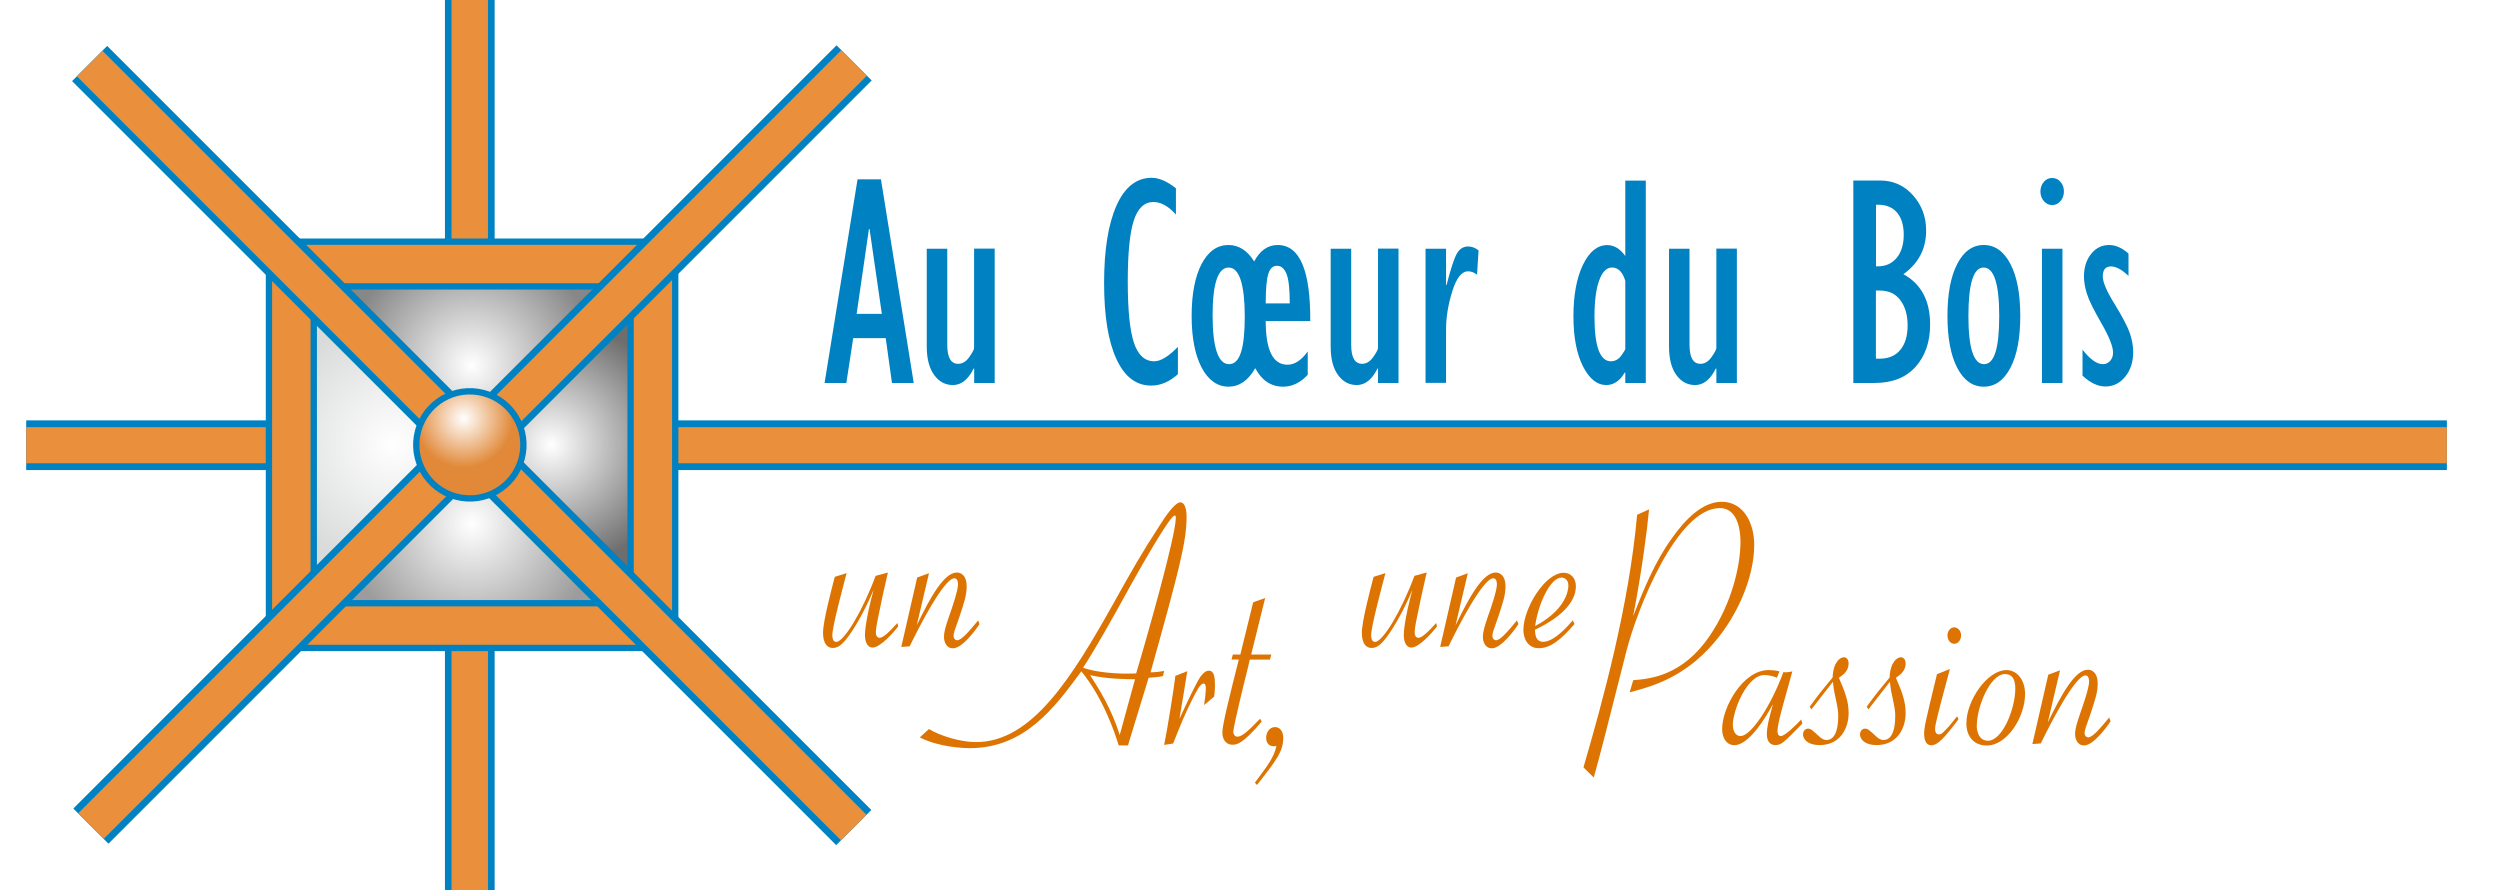 <svg xmlns="http://www.w3.org/2000/svg" xmlns:xlink="http://www.w3.org/1999/xlink" id="Calque_2" data-name="Calque 2" viewBox="0 0 276.72 98.56"><defs><style>      .cls-1, .cls-2, .cls-3, .cls-4, .cls-5, .cls-6 {        stroke: #0081c2;      }      .cls-1, .cls-7, .cls-4, .cls-5, .cls-6 {        fill: none;      }      .cls-1, .cls-4, .cls-5, .cls-6 {        stroke-width: 5.5px;      }      .cls-8 {        fill: url(#radial-gradient);      }      .cls-8, .cls-9, .cls-10, .cls-11, .cls-12, .cls-13 {        stroke-width: 0px;      }      .cls-2 {        fill: #ea8f3b;      }      .cls-2, .cls-3 {        stroke-width: .7px;      }      .cls-7 {        stroke: #ea8f3b;        stroke-width: 4px;      }      .cls-3 {        fill: url(#radial-gradient-5);      }      .cls-9 {        fill: url(#radial-gradient-2);      }      .cls-10 {        fill: url(#radial-gradient-3);      }      .cls-11 {        fill: url(#radial-gradient-4);      }      .cls-12 {        fill: #dd7300;      }      .cls-13 {        fill: #0081c2;      }      .cls-4 {        filter: url(#drop-shadow-2);      }      .cls-5 {        filter: url(#drop-shadow-3);      }      .cls-6 {        filter: url(#drop-shadow-1);      }    </style><filter id="drop-shadow-1" filterUnits="userSpaceOnUse"><feGaussianBlur stdDeviation="1.42"></feGaussianBlur></filter><radialGradient id="radial-gradient" cx="43.47" cy="49.19" fx="43.47" fy="49.19" r="13.82" gradientUnits="userSpaceOnUse"><stop offset="0" stop-color="#fff"></stop><stop offset="1" stop-color="#d9dada"></stop></radialGradient><radialGradient id="radial-gradient-2" cx="52.21" cy="40.45" fx="52.21" fy="40.45" r="13.82" gradientUnits="userSpaceOnUse"><stop offset="0" stop-color="#fff"></stop><stop offset="1" stop-color="#868786"></stop></radialGradient><radialGradient id="radial-gradient-3" cx="52.26" cy="57.98" fx="52.26" fy="57.98" r="13.87" gradientUnits="userSpaceOnUse"><stop offset="0" stop-color="#fff"></stop><stop offset="1" stop-color="#9c9c9c"></stop></radialGradient><radialGradient id="radial-gradient-4" cx="61" cy="49.24" fx="61" fy="49.24" r="13.87" gradientUnits="userSpaceOnUse"><stop offset="0" stop-color="#fff"></stop><stop offset="1" stop-color="#6e6e6e"></stop></radialGradient><filter id="drop-shadow-2" filterUnits="userSpaceOnUse"><feGaussianBlur stdDeviation=".57"></feGaussianBlur></filter><filter id="drop-shadow-3" filterUnits="userSpaceOnUse"><feGaussianBlur stdDeviation=".57"></feGaussianBlur></filter><radialGradient id="radial-gradient-5" cx="51.33" cy="46.3" fx="51.33" fy="46.3" r="5.45" gradientTransform="translate(92.27 -9.98) rotate(80.78)" gradientUnits="userSpaceOnUse"><stop offset="0" stop-color="#fff"></stop><stop offset="1" stop-color="#e18939"></stop></radialGradient></defs><g id="Calque_1-2" data-name="Calque 1"><line class="cls-6" x1="2.9" y1="49.28" x2="270.84" y2="49.28"></line><line class="cls-7" x1="2.9" y1="49.28" x2="270.84" y2="49.28"></line><line class="cls-1" x1="52" x2="52" y2="98.56"></line><line class="cls-7" x1="52" x2="52" y2="98.56"></line><line class="cls-7" x1="52" x2="52" y2="98.56"></line><polygon class="cls-8" points="34.73 31.7 34.73 66.67 52.21 49.19 34.73 31.7"></polygon><polygon class="cls-9" points="69.69 31.7 34.73 31.7 52.21 49.19 69.69 31.7"></polygon><polygon class="cls-10" points="34.73 66.67 34.73 66.77 69.8 66.77 52.21 49.19 34.73 66.67"></polygon><polygon class="cls-11" points="69.69 31.7 52.21 49.19 69.8 66.77 69.8 31.7 69.69 31.7"></polygon><path class="cls-2" d="M29.77,26.75v44.97h44.97V26.75H29.77ZM69.8,66.77h-35.07V31.7h35.07v35.07Z"></path><line class="cls-4" x1="9.92" y1="7.03" x2="94.5" y2="91.6"></line><line class="cls-5" x1="94.54" y1="6.96" x2="10.06" y2="91.44"></line><g><path class="cls-12" d="M93.71,63.44c-.37,1.42-1.58,5.89-1.58,6.86,0,.15,0,.75.43.75.87,0,2.94-3.47,4.36-7.31l1.36-.37c-.5,2.12-.65,2.91-1.08,4.96-.22,1.08-.25,1.42-.25,1.71,0,.45.28.56.37.56.46,0,1.08-.63,2.01-1.64l.09.37c-.59.78-2.01,2.35-2.85,2.35-.4,0-.83-.41-.83-1.38,0-.3.06-1.71.96-5.03-1.08,2.61-2.29,4.55-3.03,5.48-.62.75-.99.97-1.52.97-.59,0-1.05-.52-1.05-1.68,0-1.27.93-4.77,1.3-6.19l1.3-.41Z"></path><path class="cls-12" d="M102.83,63.44l-1.36,5.78c1.51-3.13,3.03-5.85,4.45-5.85.43,0,1.08.3,1.08,1.53,0,1.01-.31,1.86-.77,3.28-.56,1.56-.68,1.9-.68,2.2,0,.41.31.49.4.49.5,0,1.39-1.08,2.32-2.2l.15.41c-.46.71-1.92,2.68-2.94,2.68-.77,0-.99-.78-.99-1.23,0-.71.22-1.27.56-2.31.31-.86.99-2.83.99-3.54,0-.08,0-.67-.4-.67-1.17,0-3.99,5.55-4.95,7.53l-.93.07,1.76-7.68,1.3-.48Z"></path></g><g><path class="cls-12" d="M102.81,80.69c1.3.78,3.5,1.45,5.23,1.45,6.19,0,10.61-7.16,15.19-15.32,2.04-3.65,3.06-5.48,5.17-8.72.56-.89,1.64-2.5,2.26-2.5.34,0,.68.45.68,1.6,0,2.76-.83,5.93-3.99,17.22.4,0,1.08-.07,1.52-.15l-.15.56c-.31.11-1.21.15-1.58.19l-2.29,7.49h-1.02c-.43-1.38-1.7-5.22-4.14-8.2-2.94,3.99-6.25,8.5-12.34,8.5-.74,0-3.43-.11-5.54-1.19l1.02-.93ZM126.35,72.53c.34-1.19,3.8-13.08,3.8-15.25,0-.11-.03-.22-.12-.22-.56,0-4.14,6.41-4.89,7.75-2.04,3.73-3.96,7.12-5.26,9.1,1.3.48,3.74.74,5.88.63l.59-2.01ZM125.64,75.18c-.8,0-3.03,0-4.98-.45.99,1.53,2.38,3.73,3.28,6.63.56-2.01,1.11-4.1,1.7-6.19Z"></path><path class="cls-12" d="M131.42,74.28c-.12.82-.74,4.51-.87,5.29.59-1.27,1.86-4.03,2.35-4.7.37-.48.62-.63.93-.63.56,0,.65.75.65,1.57,0,.67-.06,1.04-.09,1.3l-1.11.93c.06-.3.19-1.42.19-1.86,0-.11,0-.52-.25-.52-.37,0-.77.82-1.27,1.79-.9,1.83-1.14,2.46-2.1,4.85l-.99.15c.37-1.79,1.11-6.45,1.24-7.64l1.33-.52Z"></path><path class="cls-12" d="M136.31,73.01l.15-.56h.83l1.42-5.78,1.33-.48-1.55,6.26h2.23l-.15.56h-2.23l-.31,1.3c-.28,1.08-1.52,6.15-1.52,6.71,0,.22.15.52.46.52.56,0,1.33-.78,2.5-1.98l.19.3c-2.1,2.5-2.78,2.57-3.22,2.57-.87,0-1.14-.75-1.14-1.34,0-.86.77-3.91,1.82-8.09h-.83Z"></path><path class="cls-12" d="M138.91,86.62c1.45-1.94,2.1-2.79,2.38-4.06-.53.15-1.14-.07-1.14-.89,0-.48.28-1.19.99-1.19.62,0,.9.6.9,1.19,0,1.49-.71,2.42-2.91,5.22l-.22-.26Z"></path></g><g><path class="cls-12" d="M153.35,63.44c-.37,1.42-1.58,5.89-1.58,6.86,0,.15,0,.75.43.75.87,0,2.94-3.47,4.36-7.31l1.36-.37c-.5,2.12-.65,2.91-1.08,4.96-.22,1.08-.25,1.42-.25,1.71,0,.45.28.56.37.56.46,0,1.08-.63,2.01-1.64l.09.37c-.59.78-2.01,2.35-2.85,2.35-.4,0-.83-.41-.83-1.38,0-.3.06-1.71.96-5.03-1.08,2.61-2.29,4.55-3.03,5.48-.62.75-.99.97-1.52.97-.59,0-1.05-.52-1.05-1.68,0-1.27.93-4.77,1.3-6.19l1.3-.41Z"></path><path class="cls-12" d="M162.47,63.44l-1.36,5.78c1.52-3.13,3.03-5.85,4.45-5.85.43,0,1.08.3,1.08,1.53,0,1.01-.31,1.86-.77,3.28-.56,1.56-.68,1.9-.68,2.2,0,.41.31.49.4.49.5,0,1.39-1.08,2.32-2.2l.16.41c-.46.71-1.92,2.68-2.94,2.68-.77,0-.99-.78-.99-1.23,0-.71.22-1.27.56-2.31.31-.86.99-2.83.99-3.54,0-.08,0-.67-.4-.67-1.17,0-3.99,5.55-4.95,7.53l-.93.07,1.76-7.68,1.3-.48Z"></path><path class="cls-12" d="M174.28,69.07c-1.42,1.64-2.6,2.68-3.96,2.68-1.21,0-1.7-1.08-1.7-2.01,0-2.42,2.41-6.34,4.45-6.34.74,0,1.36.52,1.36,1.49,0,1.75-1.61,3.43-4.52,4.81,0,.67.15,1.34.9,1.34,1.21,0,2.75-1.75,3.28-2.38l.19.41ZM173.6,64.82c0-.75-.53-.89-.77-.89-1.21,0-2.57,2.87-2.91,5.37,3.22-1.71,3.68-3.76,3.68-4.47Z"></path></g><g><path class="cls-12" d="M182.53,56.39c-.19,2.12-.8,6.86-1.76,11.82,1.14-2.91,2.35-5.93,4.27-8.61,1.45-2.05,3.37-4.06,5.54-4.06,2.35,0,3.59,2.27,3.59,4.77,0,3.69-1.98,8.31-5.13,11.59-3.19,3.32-6.56,4.18-8.66,4.73l.4-1.34c1.83-.15,5.44-.45,8.47-4.92,2.44-3.58,3.4-7.75,3.4-10.4,0-.56-.03-3.73-2.29-3.73-4.67,0-9.09,10.92-10.36,15.92-2.54,10.03-2.81,11.11-3.59,13.9l-1.14-1.12c2.13-7.31,5.04-17.89,5.94-27.96l1.33-.6Z"></path><path class="cls-12" d="M196.69,75.02c-.43-.19-.96-.3-1.39-.3-1.95,0-3.5,3.95-3.5,5.52,0,.26.09,1.23.87,1.23,1.11,0,3.31-3.21,4.73-7.08.25.04.37.04.99-.07-.19.74-1.11,3.95-1.27,4.62-.28,1.12-.37,1.6-.37,1.97,0,.19.03.56.37.56.46,0,1.73-1.27,2.26-1.83l.12.45c-2.07,2.12-2.32,2.38-3,2.38-.5,0-.93-.34-.93-1.19s.22-1.68.68-3.35c-.8,1.49-2.66,4.55-4.27,4.55-.87,0-1.36-.78-1.36-1.79,0-2.42,2.32-6.52,5.13-6.52.03,0,.77,0,1.21.15l-.28.71Z"></path><path class="cls-12" d="M200.31,78.23c.99-1.38,1.61-2.12,2.54-3.24.06-1.75.87-2.24,1.24-2.24.46,0,.53.52.53.67,0,.89-.65,1.3-1.08,1.6.65,1.49,1.08,2.57,1.08,3.91,0,1.75-.99,3.54-3.19,3.54-1.42,0-1.86-.71-1.86-1.19,0-.22.15-.63.56-.63.31,0,.53.22,1.14.78.28.26.53.48.9.48.8,0,1.3-.86,1.3-2.65,0-.48-.03-.78-.28-1.94-.15-.71-.19-.78-.31-1.86-.59.75-2.04,2.61-2.38,3.06l-.19-.3Z"></path><path class="cls-12" d="M206.62,78.23c.99-1.38,1.61-2.12,2.54-3.24.06-1.75.87-2.24,1.24-2.24.46,0,.53.52.53.67,0,.89-.65,1.3-1.08,1.6.65,1.49,1.08,2.57,1.08,3.91,0,1.75-.99,3.54-3.19,3.54-1.42,0-1.86-.71-1.86-1.19,0-.22.15-.63.56-.63.31,0,.53.22,1.14.78.28.26.53.48.9.48.8,0,1.3-.86,1.3-2.65,0-.48-.03-.78-.28-1.94-.15-.71-.19-.78-.31-1.86-.59.75-2.04,2.61-2.38,3.06l-.19-.3Z"></path><path class="cls-12" d="M215.83,74.06c-1.42,5.26-1.64,6.19-1.64,6.63,0,.15.03.6.4.6.31,0,.4-.11,1.17-.93l.87-1.08.15.34c-1.55,2.05-2.29,2.87-3,2.87-.8,0-.8-1.04-.8-1.27,0-.75.15-1.34,1.42-6.6l1.42-.56ZM215.56,70.33c0-.48.34-.89.74-.89.43,0,.77.41.77.89,0,.52-.34.93-.77.93-.4,0-.74-.41-.74-.93Z"></path><path class="cls-12" d="M217.66,80.02c0-2.42,2.26-5.85,4.45-5.85,1.05,0,2.04.97,2.04,2.65,0,2.54-1.98,5.7-4.24,5.7-1.33,0-2.26-.89-2.26-2.5ZM218.8,80.28c0,.86.34,1.71,1.24,1.71,1.61,0,3.03-3.54,3.03-5.78,0-.97-.31-1.6-1.14-1.6-1.67,0-3.12,3.69-3.12,5.67Z"></path><path class="cls-12" d="M228.02,74.2l-1.36,5.78c1.52-3.13,3.03-5.85,4.45-5.85.43,0,1.08.3,1.08,1.53,0,1.01-.31,1.86-.77,3.28-.56,1.57-.68,1.9-.68,2.2,0,.41.31.48.4.48.5,0,1.39-1.08,2.32-2.2l.16.41c-.46.71-1.92,2.68-2.94,2.68-.77,0-.99-.78-.99-1.23,0-.71.22-1.27.56-2.31.31-.86.99-2.83.99-3.54,0-.07,0-.67-.4-.67-1.17,0-3.99,5.55-4.95,7.53l-.93.07,1.76-7.68,1.3-.48Z"></path></g><g><path class="cls-13" d="M91.27,42.39l3.65-22.54h2.59l3.63,22.54h-2.41l-.69-4.96h-3.6l-.76,4.96h-2.41ZM94.82,34.74h2.79l-1.36-9.39h-.07l-1.36,9.39Z"></path><path class="cls-13" d="M110.1,27.53v14.86h-2.27v-1.6h-.06c-.6,1.22-1.37,1.83-2.29,1.83-.86,0-1.55-.38-2.09-1.13-.54-.75-.81-1.8-.81-3.13v-10.83h2.27v10.63c0,1.41.4,2.11,1.21,2.11.47,0,.88-.25,1.23-.75.35-.5.53-.83.53-1.01v-10.99h2.27Z"></path><path class="cls-13" d="M130.38,38.39v3.03c-.94.84-1.92,1.26-2.96,1.26-1.66,0-2.95-.98-3.85-2.95-.91-1.97-1.36-4.77-1.36-8.42s.46-6.5,1.37-8.55c.91-2.05,2.21-3.08,3.9-3.08.81,0,1.7.39,2.68,1.16v2.91c-.83-.93-1.66-1.39-2.49-1.39-1,0-1.73.68-2.17,2.04-.45,1.36-.67,3.62-.67,6.78s.23,5.38.68,6.75c.45,1.37,1.2,2.06,2.25,2.06.72,0,1.6-.54,2.63-1.61Z"></path><path class="cls-13" d="M144.75,38.9v2.59c-.82.87-1.72,1.31-2.71,1.31-1.35,0-2.38-.68-3.1-2.05-.77,1.36-1.76,2.05-2.96,2.05s-2.23-.7-2.97-2.11c-.74-1.41-1.11-3.31-1.11-5.72s.37-4.35,1.1-5.75c.74-1.4,1.73-2.1,2.97-2.1,1.15,0,2.1.61,2.85,1.82.64-1.21,1.51-1.82,2.61-1.82,2.44,0,3.63,2.81,3.6,8.42h-4.93c0,3.22.8,4.83,2.41,4.83.79,0,1.54-.49,2.24-1.47ZM136.01,29.61c-1.19,0-1.79,1.76-1.79,5.29s.61,5.41,1.82,5.41,1.74-1.76,1.74-5.27-.59-5.42-1.76-5.42ZM140.1,33.58h2.66c0-1.59-.12-2.68-.36-3.27-.24-.59-.59-.89-1.05-.89s-.77.29-.96.88c-.19.59-.29,1.68-.29,3.28Z"></path><path class="cls-13" d="M154.8,27.53v14.86h-2.27v-1.6h-.06c-.6,1.22-1.37,1.83-2.29,1.83-.86,0-1.55-.38-2.09-1.13-.54-.75-.8-1.8-.8-3.13v-10.83h2.27v10.63c0,1.41.4,2.11,1.21,2.11.47,0,.88-.25,1.23-.75.35-.5.53-.83.53-1.01v-10.99h2.27Z"></path><path class="cls-13" d="M157.79,42.39v-14.86h2.27v4.01h.06c.45-1.77.83-2.92,1.13-3.46.3-.53.71-.8,1.25-.8.42,0,.8.15,1.16.44l-.17,2.69c-.31-.25-.64-.38-.99-.38-.71,0-1.29.74-1.75,2.21s-.69,2.89-.69,4.24v5.9h-2.27Z"></path><path class="cls-13" d="M182.17,42.39h-2.27v-1.15h-.06c-.54.92-1.22,1.38-2.05,1.38-1.01,0-1.87-.69-2.57-2.06-.7-1.38-1.06-3.23-1.06-5.55s.35-4.23,1.05-5.69c.7-1.46,1.6-2.19,2.69-2.19.76,0,1.43.4,2,1.21v-8.35h2.27v22.41ZM179.9,38.59v-7.51c-.3-.98-.79-1.47-1.47-1.47-.6,0-1.08.48-1.42,1.43-.35.95-.52,2.3-.52,4.03,0,3.28.61,4.92,1.82,4.92.45,0,.83-.21,1.14-.62.3-.41.46-.68.46-.78Z"></path><path class="cls-13" d="M192.25,27.53v14.86h-2.27v-1.6h-.06c-.6,1.22-1.37,1.83-2.29,1.83-.86,0-1.55-.38-2.09-1.13-.54-.75-.8-1.8-.8-3.13v-10.83h2.27v10.63c0,1.41.4,2.11,1.21,2.11.47,0,.88-.25,1.23-.75.35-.5.53-.83.53-1.01v-10.99h2.27Z"></path><path class="cls-13" d="M205.14,42.39v-22.41h2.96c1.46,0,2.68.55,3.65,1.64.97,1.09,1.45,2.39,1.45,3.9,0,2.02-.84,3.63-2.52,4.83,1.97,1.07,2.96,2.93,2.96,5.57,0,1.91-.53,3.47-1.6,4.67-1.07,1.2-2.58,1.8-4.55,1.8h-2.35ZM207.64,29.48h.23c.87,0,1.56-.32,2.08-.95.51-.63.77-1.48.77-2.54s-.25-1.88-.74-2.46c-.5-.58-1.2-.87-2.1-.87h-.23v6.81ZM207.64,39.7h.44c.96,0,1.72-.32,2.26-.97.54-.65.81-1.55.81-2.71s-.27-2.07-.8-2.79c-.53-.71-1.29-1.07-2.27-1.07h-.44v7.53Z"></path><path class="cls-13" d="M219.58,42.8c-1.24,0-2.22-.7-2.94-2.09-.72-1.39-1.08-3.31-1.08-5.74s.36-4.35,1.08-5.75c.72-1.4,1.7-2.1,2.94-2.1s2.22.7,2.95,2.1c.73,1.4,1.09,3.31,1.09,5.75s-.36,4.35-1.09,5.74c-.73,1.39-1.71,2.09-2.95,2.09ZM219.56,29.61c-1.12,0-1.68,1.79-1.68,5.36s.58,5.34,1.73,5.34,1.68-1.78,1.68-5.34-.58-5.36-1.74-5.36Z"></path><path class="cls-13" d="M227.15,22.7c-.36,0-.67-.15-.92-.44-.25-.29-.38-.65-.38-1.06s.13-.78.38-1.07c.25-.29.56-.43.92-.43s.67.14.92.43c.26.29.38.65.38,1.07s-.13.77-.38,1.06c-.25.29-.56.44-.92.44ZM226.02,42.39v-14.86h2.27v14.86h-2.27Z"></path><path class="cls-13" d="M230.51,41.59v-2.88c.84,1.07,1.59,1.6,2.24,1.6.32,0,.59-.12.81-.36.22-.24.33-.55.33-.92,0-.68-.43-1.75-1.28-3.23s-1.39-2.56-1.61-3.27c-.22-.7-.33-1.35-.33-1.92,0-1,.26-1.84.79-2.5.52-.66,1.19-.99,1.99-.99.73,0,1.45.32,2.15.95v2.47c-.74-.7-1.38-1.05-1.94-1.05-.6,0-.91.37-.91,1.11,0,.62.44,1.65,1.32,3.07.88,1.43,1.44,2.51,1.69,3.24.24.74.36,1.42.36,2.04,0,1.1-.29,2.02-.88,2.74-.59.73-1.32,1.09-2.2,1.09-.83,0-1.68-.4-2.54-1.21Z"></path></g><line class="cls-7" x1="9.92" y1="7.03" x2="94.5" y2="91.6"></line><line class="cls-7" x1="94.54" y1="6.96" x2="10.06" y2="91.44"></line><circle class="cls-3" cx="52" cy="49.24" r="5.93" transform="translate(-4.93 92.68) rotate(-80.78)"></circle></g></svg>